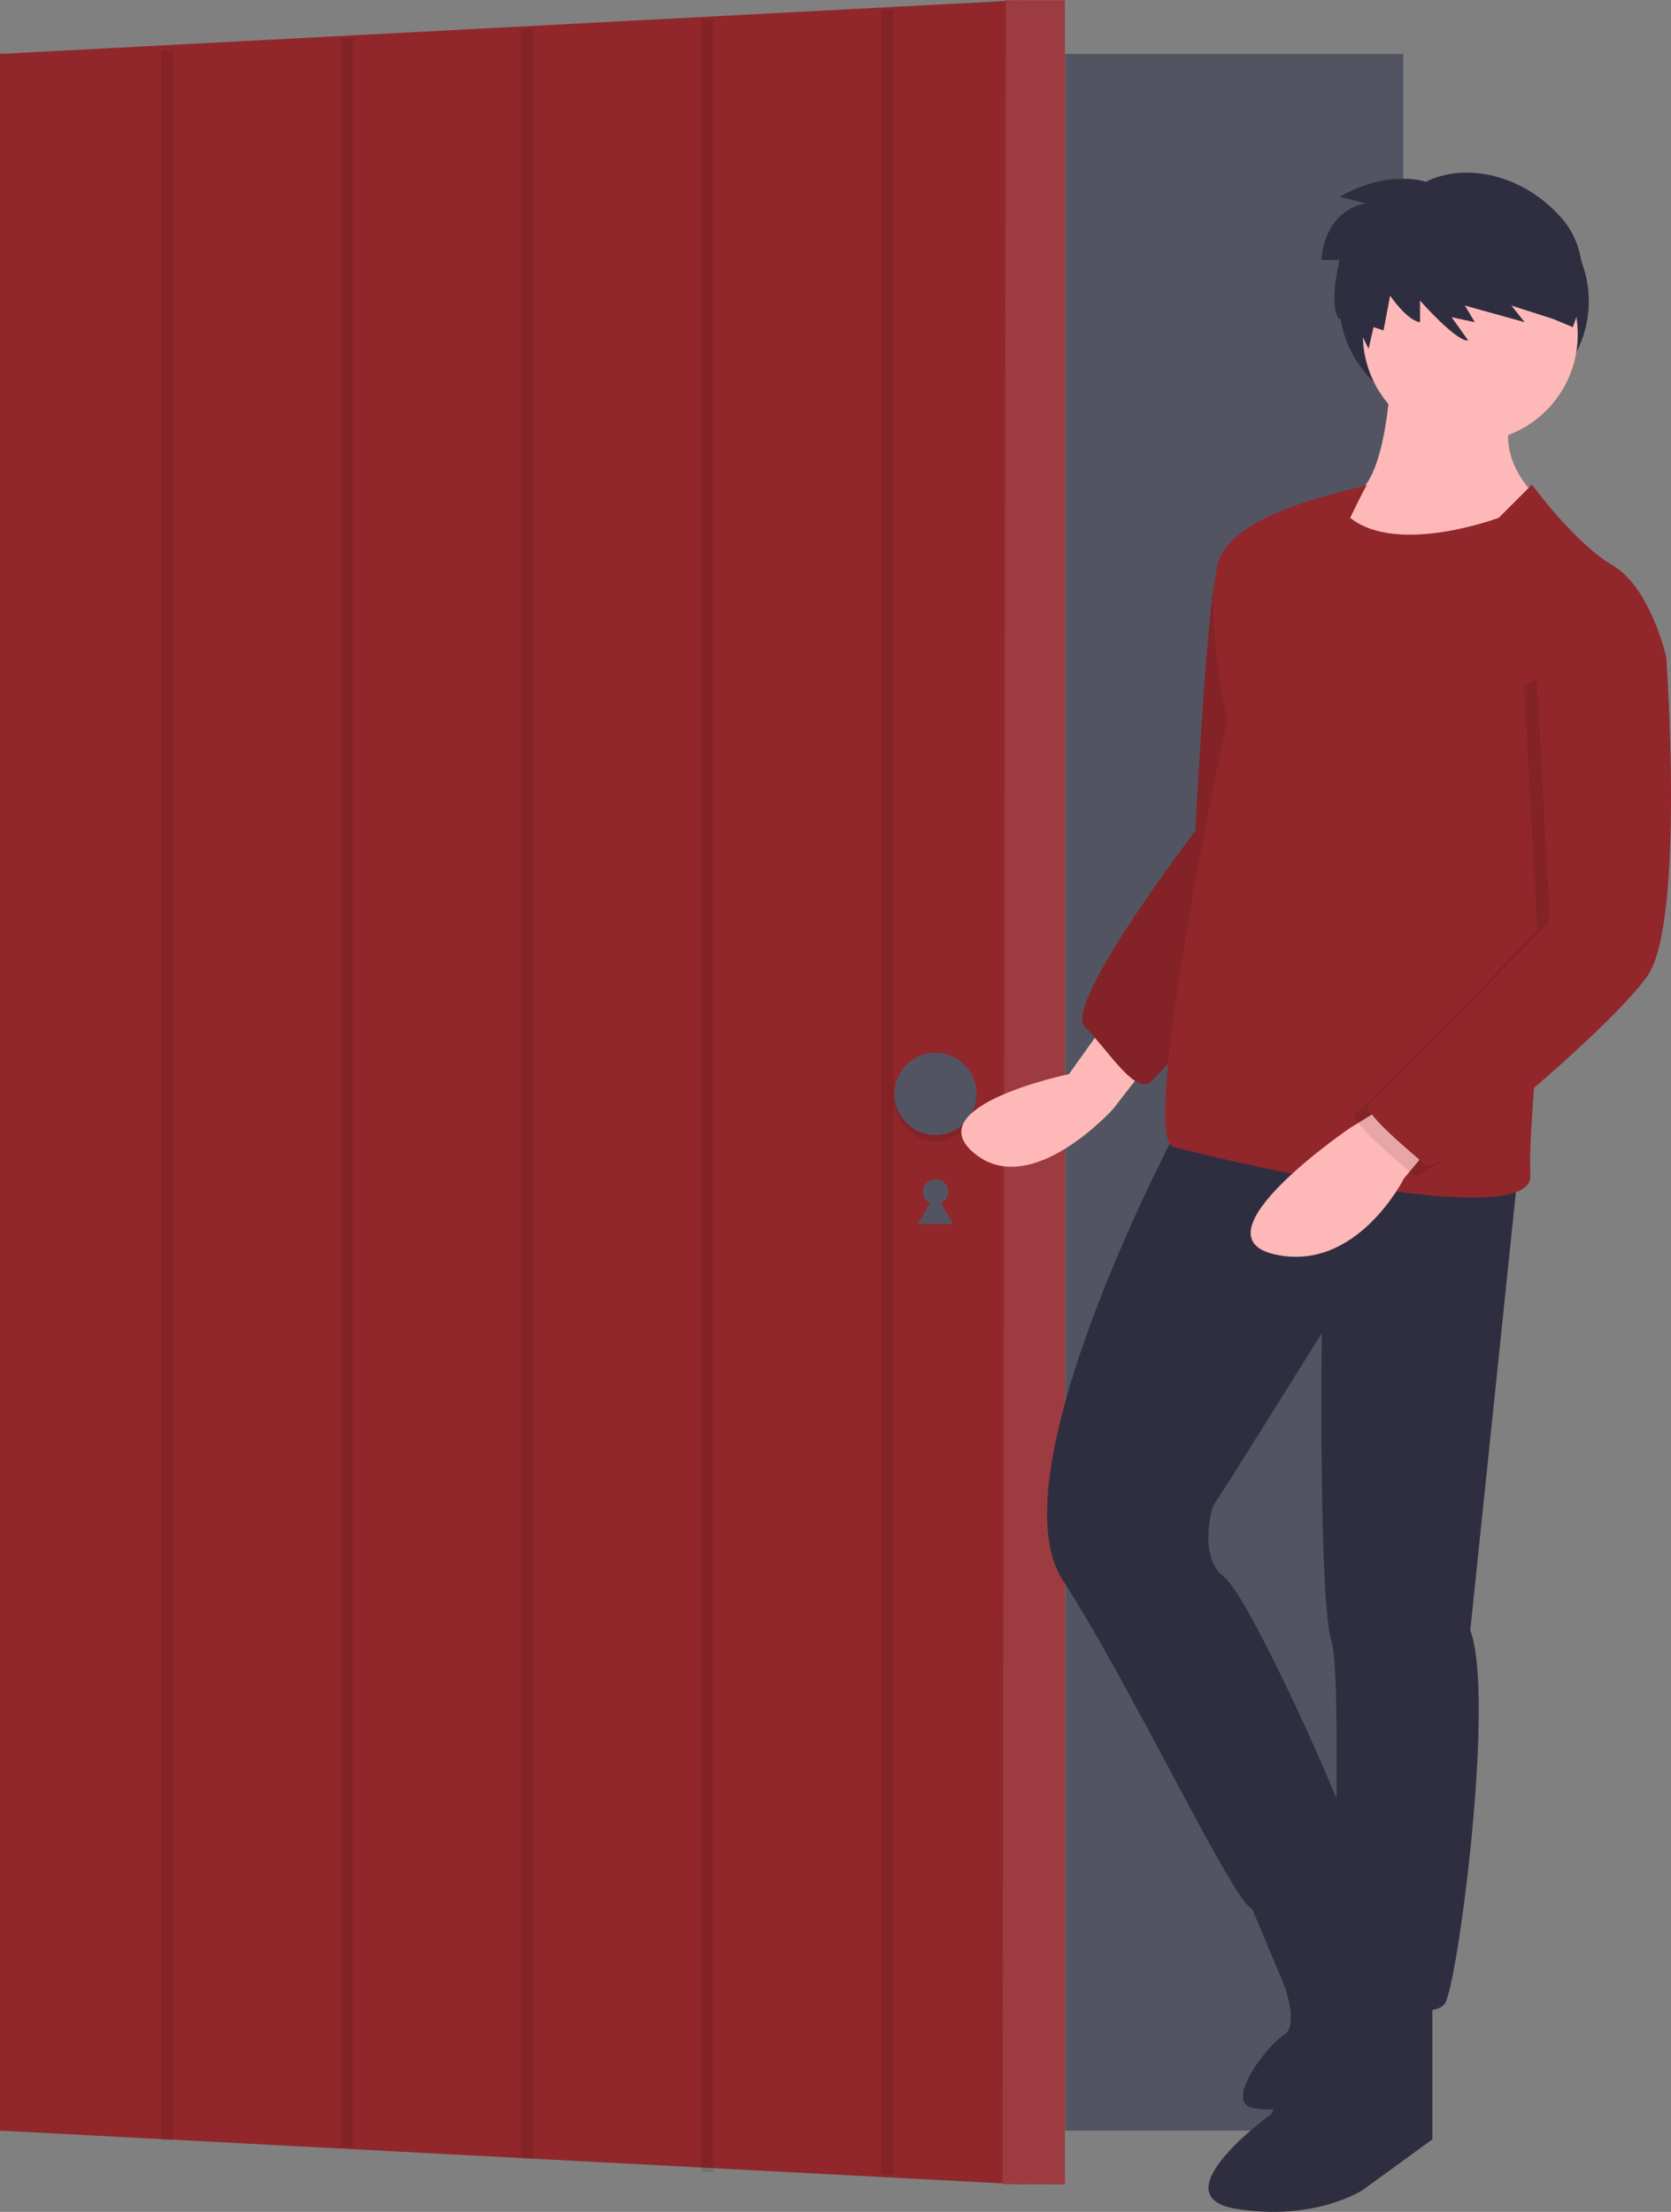 <svg xmlns="http://www.w3.org/2000/svg" width="278.047" height="368" viewBox="0 0 278.047 368"><rect x="0" y="0" width="278.047" height="368" fill="#808080" stroke="none"/><g transform="translate(-887.282 -132.233)"><g transform="translate(887.282 132.233)"><rect width="233.495" height="345.509" transform="translate(0 8.973)" fill="#535461"/><path d="M169.862,363.452,0,354.512V9L169.862.063Z" transform="translate(0 -0.03)" fill="#91272b"/><circle cx="2.104" cy="2.104" r="2.104" transform="translate(153.56 196.19)" fill="#535461"/><path d="M293.371,377.66l1.458,2.526,1.458,2.525h-5.832l1.458-2.525Z" transform="translate(-137.708 -179.053)" fill="#535461"/><path d="M327.621,363.452l-10.4-.033L317.629.063h9.992Z" transform="translate(-150.396 -0.03)" fill="#91272b"/><g transform="translate(166.821)" opacity="0.1"><path d="M327.735,363.389H317.217L317.743,0h9.992Z" transform="translate(-317.217)" fill="#fff"/></g><circle cx="6.837" cy="6.837" r="6.837" transform="translate(148.827 176.206)" opacity="0.1"/><circle cx="6.837" cy="6.837" r="6.837" transform="translate(148.827 175.154)" fill="#535461"/><line y2="347.638" transform="translate(27.777 8.471)" fill="none" stroke="#000" stroke-miterlimit="10" stroke-width="2" opacity="0.1"/><line y2="350.793" transform="translate(57.753 6.367)" fill="none" stroke="#000" stroke-miterlimit="10" stroke-width="2" opacity="0.1"/><line y2="354.392" transform="translate(87.728 4.79)" fill="none" stroke="#000" stroke-miterlimit="10" stroke-width="2" opacity="0.1"/><line y2="358.156" transform="translate(117.704 3.212)" fill="none" stroke="#000" stroke-miterlimit="10" stroke-width="2" opacity="0.1"/><line y2="360.177" transform="translate(147.68 1.634)" fill="none" stroke="#000" stroke-miterlimit="10" stroke-width="2" opacity="0.1"/><ellipse cx="20.773" cy="19.458" rx="20.773" ry="19.458" transform="translate(222.828 30.672)" fill="#2f2e41"/><path d="M662.98,425.939l-5.259,7.362s-25.243,5.259-15.777,13.147,23.139-7.362,23.139-7.362l7.362-9.466Z" transform="translate(-479.856 -254.592)" fill="#ffb8b8"/><path d="M708.462,266.939s-6.837,0-8.414,9.466-3.155,41.019-3.155,41.019-22.087,28.924-18.406,32.605S686.374,360.547,689,359.5s25.243-32.079,25.243-32.079Z" transform="translate(-497.991 -179.209)" fill="#91272b"/><path d="M708.462,266.939s-6.837,0-8.414,9.466-3.155,41.019-3.155,41.019-22.087,28.924-18.406,32.605S686.374,360.547,689,359.5s25.243-32.079,25.243-32.079Z" transform="translate(-497.991 -179.209)" opacity="0.1"/><path d="M765.6,215.939s-.526,20.51-6.837,21.561-4.207,7.888-4.207,7.888,20.51,12.1,34.183,0l2.63-6.311s-9.466-6.837-5.259-16.3Z" transform="translate(-534.094 -155.029)" fill="#ffb8b8"/><path d="M688.987,455.939s-31.027,57.848-19.458,75.728,28.924,54.692,31.553,54.692,17.354-7.362,16.3-12.1-16.828-39.968-21.036-43.123-2.1-11.57-1.578-12.1,17.88-28.4,17.88-28.4-.526,44.175,1.578,51.011-.526,55.744,2.1,57.848,14.725,5.785,16.828,2.629,8.414-51.011,4.207-62.055l7.888-75.728Z" transform="translate(-492.716 -268.816)" fill="#2f2e41"/><path d="M741.6,722.939,728.455,747.13s-18.932,13.673-5.785,15.777,21.036-3.155,21.036-3.155l11.57-8.414V727.146Z" transform="translate(-516.933 -395.403)" fill="#2f2e41"/><path d="M728.859,688.653l6.837,16.3s2.629,6.836,0,8.414-9.992,11.044-5.259,12.1a15.405,15.405,0,0,0,2.89.287,29.222,29.222,0,0,0,21.245-8.645l4.263-4.263s-14.6-33.63-14.4-33.38S728.859,688.653,728.859,688.653Z" transform="translate(-522.07 -374.79)" fill="#2f2e41"/><circle cx="17.88" cy="17.88" r="17.88" transform="translate(226.772 37.771)" fill="#ffb8b8"/><path d="M765.333,253.41l-5.522,5.522s-16.828,6.311-24.717,0c0,0,2.892-6.048,2.892-5.522s-22.876,3.944-24.98,13.41,1.578,25.769,1.578,25.769-14.725,69.417-8.94,70.995,59.951,14.725,59.425,4.733,4.207-51.011,4.207-51.011l18.406-35.235s-2.629-11.57-8.94-15.251S765.333,253.41,765.333,253.41Z" transform="translate(-510.426 -172.779)" fill="#91272b"/><path d="M754.764,448.939l-6.837,4.207s-26.294,17.88-12.621,21.036,21.561-12.621,21.561-12.621l5.259-6.311Z" transform="translate(-523.258 -265.497)" fill="#ffb8b8"/><path d="M809.3,301.939l4.733,4.733s3.155,44.175-3.155,53.115-35.235,33.131-36.812,31.553-11.57-9.466-9.466-10.518,30.072-30.275,30.072-30.275l-2.2-40.72Z" transform="translate(-538.877 -195.803)" opacity="0.1"/><path d="M813.3,298.939l4.733,4.733s3.155,44.175-3.155,53.115-35.235,33.131-36.812,31.553-11.57-9.466-9.466-10.518,30.072-30.275,30.072-30.275l-2.2-40.72Z" transform="translate(-540.773 -194.38)" fill="#91272b"/><path d="M771.106,156.263s-6.078-2.21-14.366,2.486l4.42,1.105s-6.63.553-7.459,9.393h3.039s-1.934,7.736,0,9.946l1.243-2.348,3.592,7.183.829-3.592,1.658.553,1.1-5.8s2.763,4.144,4.973,4.42v-3.592s6.078,6.907,8.012,6.631l-2.763-3.868,3.868.829-1.658-2.763,9.946,2.763-2.21-2.763,6.907,2.21,3.315,1.381s4.7-10.775-1.934-18.234S777.322,153.085,771.106,156.263Z" transform="translate(-533.848 -126.009)" fill="#2f2e41"/></g></g></svg>